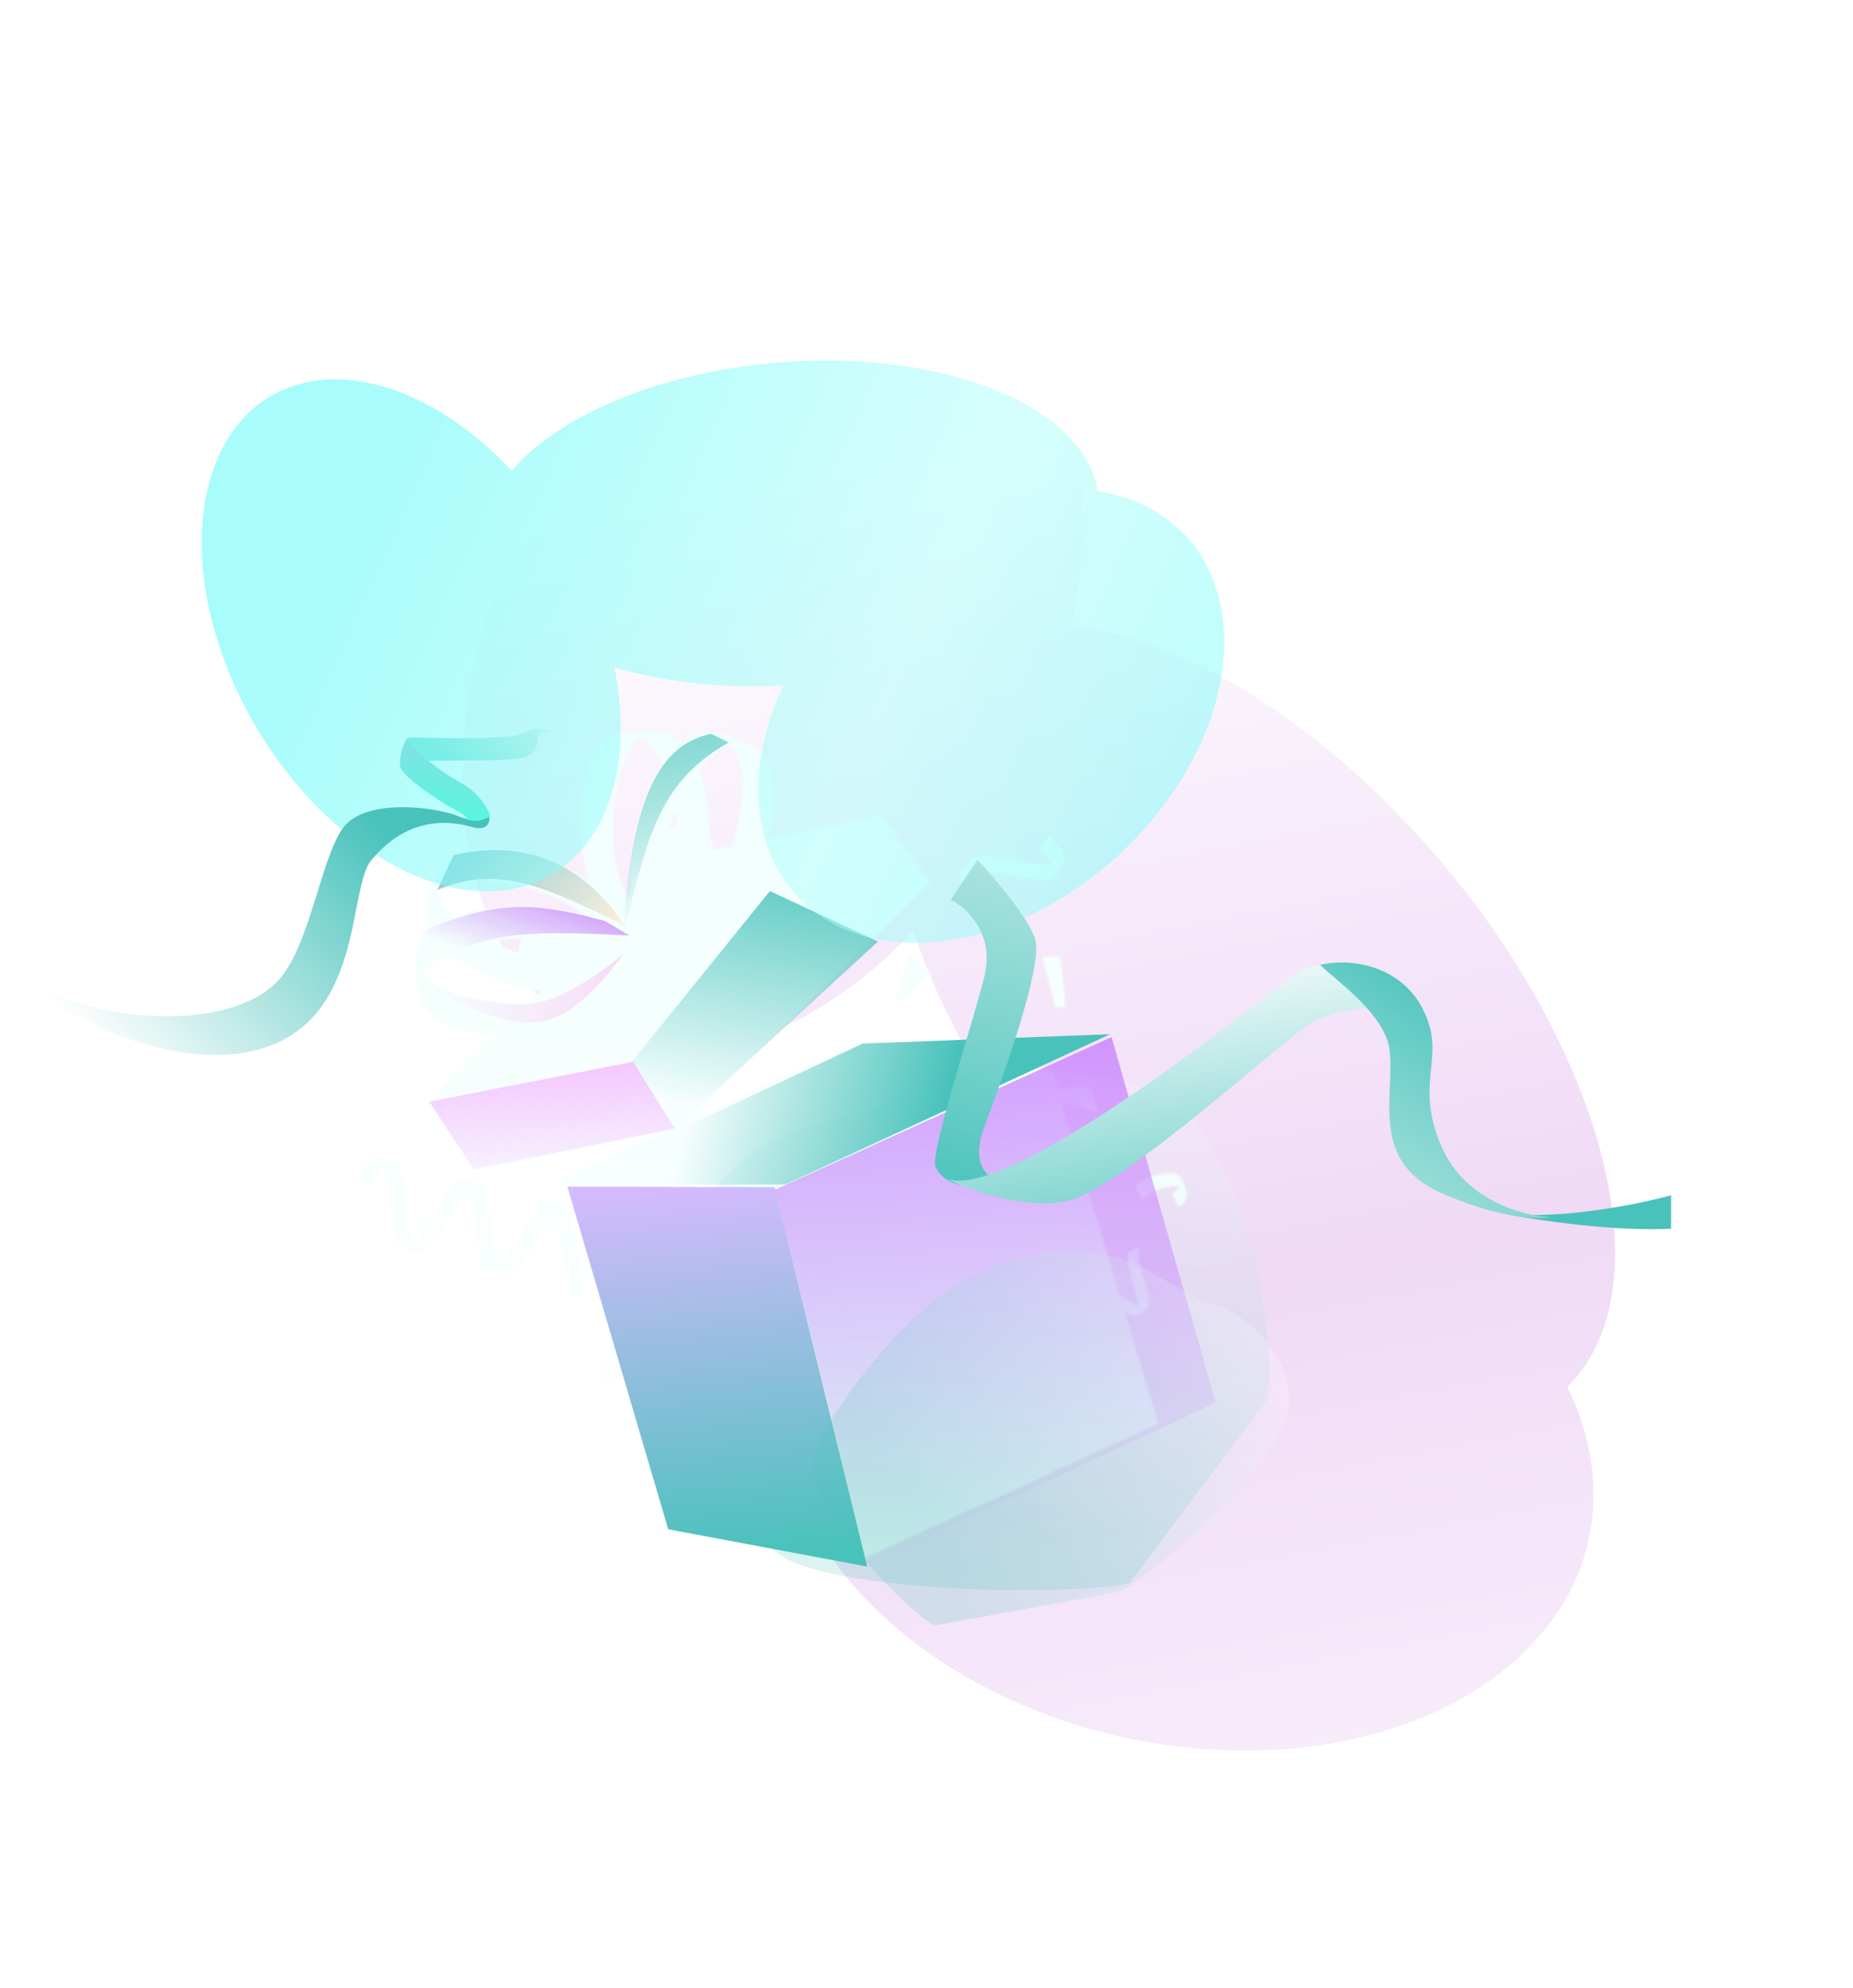<?xml version="1.0" encoding="UTF-8"?> <svg xmlns="http://www.w3.org/2000/svg" width="825" height="885" viewBox="0 0 825 885" fill="none"> <g opacity="0.5" filter="url(#filter0_f_30475_6233)"> <path d="M516.589 514.026C417 508.573 341.702 563.472 348.406 636.646C355.11 709.82 441.277 773.56 540.865 779.013C640.454 784.466 715.752 729.567 709.048 656.393C702.344 583.219 616.177 519.479 516.589 514.026Z" fill="url(#paint0_linear_30475_6233)"></path> <path d="M621.083 361.107C539.084 277.706 444.148 252.828 409.035 305.541C373.923 358.254 411.931 468.596 493.929 551.997C575.927 635.398 670.864 660.276 705.976 607.563C741.089 554.85 703.081 444.508 621.083 361.107Z" fill="url(#paint1_linear_30475_6233)"></path> <path d="M253.582 195.024C196.006 281.46 189.869 392.762 239.875 443.624C289.881 494.485 377.093 465.646 434.67 379.21C492.246 292.773 498.383 181.471 448.377 130.609C398.371 79.748 311.159 108.587 253.582 195.024Z" fill="url(#paint2_linear_30475_6233)"></path> </g> <mask id="mask0_30475_6233" style="mask-type:alpha" maskUnits="userSpaceOnUse" x="158" y="325" width="371" height="370"> <path d="M383.135 464.037L468.501 476.687L336.313 537.27L250.953 524.633L383.135 464.037Z" fill="url(#paint3_linear_30475_6233)"></path> <path d="M468.485 476.688L515.751 633.724L383.563 694.307L336.297 537.271L468.485 476.688Z" fill="url(#paint4_linear_30475_6233)"></path> <path d="M336.307 537.275L383.574 694.311L298.227 681.668L250.947 524.638L336.307 537.275Z" fill="url(#paint5_linear_30475_6233)"></path> <path d="M383.124 464.04C383.124 464.04 388.569 482.859 396.466 509.688L468.504 476.685L383.124 464.04Z" fill="url(#paint6_linear_30475_6233)"></path> <path d="M383.141 464.025L250.953 524.607L336.32 537.258L468.508 476.675L383.141 464.025ZM255.842 523.919L383.354 465.476L463.618 477.364L336.107 535.807L255.842 523.919Z" fill="url(#paint7_linear_30475_6233)"></path> <path style="mix-blend-mode:multiply" d="M417.68 585.922C430.87 629.645 438.424 666.063 434.673 667.179C430.921 668.295 417.091 633.804 403.915 590.074C390.739 546.345 383.171 509.934 386.922 508.818C390.673 507.701 404.484 542.185 417.68 585.922Z" fill="url(#paint8_radial_30475_6233)"></path> <path style="mix-blend-mode:multiply" d="M449.209 574.485C436.18 531.514 422.537 497.613 418.737 498.765C414.937 499.917 422.418 535.686 435.448 578.657C448.477 621.628 462.12 655.529 465.92 654.377C469.72 653.224 462.238 617.456 449.209 574.485Z" fill="url(#paint9_radial_30475_6233)"></path> <path style="mix-blend-mode:multiply" d="M309.531 610.592C322.708 654.321 330.275 690.732 326.524 691.849C322.773 692.965 308.943 658.474 295.767 614.744C282.59 571.015 275.023 534.604 278.774 533.487C282.525 532.371 296.36 566.909 309.531 610.592Z" fill="url(#paint10_radial_30475_6233)"></path> <path style="mix-blend-mode:multiply" d="M333.545 607.097C346.515 650.099 353.94 685.884 350.122 686.998C346.304 688.112 332.731 654.21 319.761 611.209C306.792 568.208 299.367 532.423 303.172 531.282C306.977 530.14 320.575 564.096 333.545 607.097Z" fill="url(#paint11_radial_30475_6233)"></path> <path d="M433.462 671.436L468.525 655.361L421.191 498.357L386.114 514.437L433.462 671.436Z" fill="url(#paint12_linear_30475_6233)"></path> <path d="M320.629 684.959L353.771 689.872L306.411 532.813L273.276 527.914L320.629 684.959Z" fill="url(#paint13_linear_30475_6233)"></path> <mask id="mask1_30475_6233" style="mask-type:luminance" maskUnits="userSpaceOnUse" x="250" y="464" width="219" height="74"> <path d="M383.143 464.017L468.509 476.667L336.321 537.25L250.961 524.613L383.143 464.017Z" fill="white"></path> </mask> <g mask="url(#mask1_30475_6233)"> <path style="mix-blend-mode:multiply" d="M289.108 558.698C371.884 520.245 430.656 471.14 420.38 449.019C410.104 426.899 334.671 440.139 251.895 478.592C169.119 517.045 110.346 566.149 120.622 588.27C130.898 610.391 206.332 597.151 289.108 558.698Z" fill="url(#paint14_radial_30475_6233)"></path> </g> <path d="M301.538 381.721L392.387 363.272L281.017 472.821L190.168 491.27L301.538 381.721Z" fill="url(#paint15_linear_30475_6233)"></path> <path d="M392.381 363.274L414.222 392.725L302.853 502.273L281.011 472.823L392.381 363.274Z" fill="url(#paint16_linear_30475_6233)"></path> <path d="M281.029 472.817L302.87 502.268L212.021 520.716L190.18 491.266L281.029 472.817Z" fill="url(#paint17_linear_30475_6233)"></path> <mask id="mask2_30475_6233" style="mask-type:luminance" maskUnits="userSpaceOnUse" x="190" y="472" width="113" height="49"> <path d="M190.172 491.275L212.013 520.726L302.864 502.278L281.022 472.827L190.172 491.275Z" fill="white"></path> </mask> <g mask="url(#mask2_30475_6233)"> <path style="mix-blend-mode:multiply" d="M242.199 507.556C269.035 543.571 288.22 574.685 285.021 577.061C281.822 579.437 257.497 552.162 230.675 516.14C203.852 480.118 184.668 449.005 187.853 446.635C191.038 444.265 215.404 471.521 242.199 507.556Z" fill="url(#paint18_radial_30475_6233)"></path> <path style="mix-blend-mode:multiply" d="M267.144 492.884C293.967 528.906 313.165 560.013 309.953 562.396C306.741 564.778 282.443 537.491 255.607 501.475C228.771 465.459 209.586 434.346 212.798 431.964C216.01 429.581 240.308 456.869 267.144 492.884Z" fill="url(#paint19_radial_30475_6233)"></path> <path d="M383.506 463.919L251.282 525.473L337.437 536.749L468.542 476.811L383.506 463.919Z" fill="white"></path> <path d="M344.118 535.15L251.306 525.73L383.051 464.471L469.385 477.753L344.118 535.15Z" fill="#D9D9D9"></path> </g> <mask id="mask3_30475_6233" style="mask-type:luminance" maskUnits="userSpaceOnUse" x="281" y="363" width="134" height="140"> <path d="M392.39 363.279L414.231 392.729L302.861 502.277L281.02 472.826L392.39 363.279Z" fill="white"></path> </mask> <g mask="url(#mask3_30475_6233)"> <path style="mix-blend-mode:multiply" d="M384.656 512.931C387.841 510.558 368.672 479.44 341.841 443.426C315.011 407.413 290.678 380.141 287.493 382.514C284.308 384.887 303.477 416.005 330.308 452.019C357.139 488.032 381.471 515.304 384.656 512.931Z" fill="url(#paint20_radial_30475_6233)"></path> <path style="mix-blend-mode:multiply" d="M368.189 422.272C395.019 458.274 414.204 489.387 411.011 491.777C407.819 494.167 383.488 466.878 356.665 430.856C329.843 394.834 310.644 363.727 313.843 361.351C317.042 358.975 341.367 386.25 368.189 422.272Z" fill="url(#paint21_radial_30475_6233)"></path> </g> <path d="M237.857 515.473L270.677 508.799L248.748 479.373L215.922 486.033L237.857 515.473Z" fill="url(#paint22_linear_30475_6233)"></path> <path d="M343.746 462.071L371.239 435.023L349.337 405.618L321.83 432.672L343.746 462.071Z" fill="url(#paint23_linear_30475_6233)"></path> <path d="M263.467 419.171L236.07 446.108L321.826 432.663L349.333 405.609L263.467 419.171Z" fill="url(#paint24_linear_30475_6233)"></path> <path d="M322.24 377.521L215.929 486.038L226.822 483.83L248.756 479.378L355.107 370.842L322.24 377.521Z" fill="url(#paint25_linear_30475_6233)"></path> <path d="M317.999 326.057C288.968 319.844 264.928 408.903 293.798 417.928L307.157 421.844C274.569 393.709 311.831 325.625 331.399 329.954L317.999 326.057Z" fill="url(#paint26_linear_30475_6233)"></path> <path d="M293.776 417.92C311.58 420.76 340.417 359.096 327.139 333.992C326.24 332.11 324.962 330.433 323.386 329.066C321.809 327.7 319.968 326.673 317.977 326.05L331.335 329.966C362.343 341.427 331.311 414.726 311.224 421.519C309.928 421.976 308.529 422.054 307.19 421.744L293.832 417.828" fill="url(#paint27_linear_30475_6233)"></path> <path d="M276.736 326.326C247.415 330.633 256.016 422.497 286.217 420.831L300.173 419.788C259.767 404.88 270.814 328.022 290.705 325.277L276.736 326.326Z" fill="url(#paint28_linear_30475_6233)"></path> <path d="M286.227 420.873C303.853 417.333 309.305 349.438 288.096 330.574C286.595 329.124 284.811 328 282.856 327.272C280.901 326.543 278.816 326.226 276.733 326.341L290.649 325.283C323.701 325.177 320.29 404.703 303.778 418.094C302.74 418.992 301.472 419.581 300.117 419.794L286.214 420.846" fill="url(#paint29_linear_30475_6233)"></path> <path d="M185.621 424.833C187.964 395.242 280.165 397.694 280.58 427.933L280.466 441.883C262.868 402.581 186.939 418.764 185.482 438.728L185.621 424.833Z" fill="url(#paint30_linear_30475_6233)"></path> <path d="M280.55 427.935C278.204 445.773 210.827 455.774 190.577 435.887C189.027 434.49 187.783 432.786 186.925 430.884C186.066 428.981 185.612 426.921 185.591 424.834L185.477 438.784C187.612 471.768 266.698 463.021 279.01 445.663C279.831 444.563 280.325 443.253 280.436 441.885L280.55 427.935Z" fill="url(#paint31_linear_30475_6233)"></path> <path d="M195.225 387.179C207.956 360.362 293.251 395.498 282.861 423.948L277.785 436.939C275.336 393.946 198.631 382.02 190.135 400.176L195.225 387.179Z" fill="url(#paint32_linear_30475_6233)"></path> <path d="M282.841 423.914C274.299 439.735 207.766 425.078 195.921 399.259C194.979 397.396 194.433 395.358 194.315 393.274C194.198 391.19 194.513 389.104 195.239 387.146L190.15 400.143C180.425 431.729 257.405 451.77 275.109 439.952C276.262 439.212 277.186 438.167 277.778 436.932L282.854 423.941" fill="url(#paint33_linear_30475_6233)"></path> <path style="mix-blend-mode:multiply" d="M315.026 458.703C337.803 441.734 348.365 417.371 338.618 404.287C328.87 391.203 302.503 394.353 279.726 411.323C256.949 428.292 246.386 452.655 256.134 465.739C265.882 478.823 292.248 475.673 315.026 458.703Z" fill="url(#paint34_radial_30475_6233)"></path> <path d="M232.892 414.067C235.592 403.696 291.142 414.619 289.368 425.384L286.376 441.478C271.679 430.172 229.654 430.836 230.085 429.102L232.892 414.067Z" fill="url(#paint35_linear_30475_6233)"></path> <path d="M289.363 425.392C283.44 428.753 231.291 422.811 232.887 414.074L230.08 429.11C228.756 440.951 280.133 448.142 285.62 442.742C285.984 442.403 286.245 441.967 286.372 441.486L289.363 425.392Z" fill="url(#paint36_linear_30475_6233)"></path> <path d="M288.623 424.812C278.182 422.458 287.188 366.578 298.01 367.98L314.169 370.365C303.408 385.419 305.484 427.431 303.722 427.046L288.623 424.812Z" fill="url(#paint37_linear_30475_6233)"></path> <path d="M297.999 367.986C301.551 373.787 297.403 426.108 288.611 424.818L303.736 427.106C315.622 428.03 321.02 376.414 315.453 371.137C315.103 370.787 314.663 370.541 314.182 370.425L298.024 368.04" fill="url(#paint38_linear_30475_6233)"></path> <path style="mix-blend-mode:multiply" d="M289.944 458.153C305.868 446.289 311.659 427.117 302.878 415.331C294.097 403.545 274.07 403.608 258.146 415.472C242.222 427.336 236.431 446.508 245.212 458.294C253.992 470.08 274.02 470.016 289.944 458.153Z" fill="url(#paint39_radial_30475_6233)"></path> <path style="mix-blend-mode:multiply" d="M335.392 387.821C344.163 399.605 338.368 418.782 322.448 430.645C306.529 442.507 286.48 442.573 277.709 430.789C268.938 419.005 274.714 399.82 290.647 387.951C306.58 376.082 326.601 376.029 335.392 387.821Z" fill="url(#paint40_radial_30475_6233)"></path> <path d="M265.693 438.274C266.467 435.788 305.808 407.522 307.917 407.449L320.61 411.921C299.719 419.434 266.155 452.22 266.183 450.294L265.693 438.274Z" fill="url(#paint41_linear_30475_6233)"></path> <path d="M307.938 407.449C306.672 411.466 266.009 444.549 265.714 438.273L266.204 450.294C267.806 464.386 324.188 418.973 321.557 412.777C321.469 412.578 321.342 412.4 321.183 412.253C321.024 412.106 320.836 411.993 320.632 411.921L307.938 407.449Z" fill="url(#paint42_linear_30475_6233)"></path> <path d="M524.828 537.509C527.956 535.265 529.287 532.454 528.29 530.164L525.412 524.182C526.55 526.951 524.387 529.818 521.956 531.541L524.828 537.509Z" fill="url(#paint43_linear_30475_6233)"></path> <path d="M528.284 530.171C525.487 525.108 508.525 531.108 508.781 534.533C508.785 534.687 508.822 534.839 508.889 534.978L506.017 529.009C504.597 525.135 521.475 519.949 524.771 523.248C525.039 523.521 525.262 523.834 525.433 524.176L528.311 530.159" fill="url(#paint44_linear_30475_6233)"></path> <path d="M380.805 565.668C383.632 561.321 381.804 554.901 378.799 544.246L373.106 552.182C376.033 562.527 377.97 569.359 375.125 573.598C377.014 570.956 378.975 568.364 380.805 565.668Z" fill="url(#paint45_linear_30475_6233)"></path> <path d="M349.399 573.331C351.792 570.357 356.168 569.84 365.708 569.76C371.93 569.705 377.811 569.661 380.789 565.673L375.109 573.603C371.931 577.585 366.364 577.665 360.437 577.682C351.652 577.757 346.14 578.027 343.719 581.261C345.608 578.62 347.438 575.923 349.399 573.331Z" fill="url(#paint46_linear_30475_6233)"></path> <path d="M348.913 582.541C348.577 579.548 348.314 575.005 349.398 573.331L343.719 581.261C342.032 583.874 341.986 587.325 343.565 593.136C343.565 593.136 348.298 610.422 345.521 614.63C347.43 611.996 349.377 609.41 351.221 606.707C353.503 603.174 350.766 591.142 349.685 586.864C349.33 585.442 349.072 583.998 348.913 582.541Z" fill="url(#paint47_linear_30475_6233)"></path> <path d="M319.703 626.365C318.095 620.42 318.128 616.942 319.815 614.362L314.129 622.279C312.441 624.926 312.407 628.403 314.004 634.288L319.703 626.365Z" fill="url(#paint48_linear_30475_6233)"></path> <path d="M319.823 614.382C322.216 611.408 326.592 610.891 336.133 610.811C342.355 610.756 348.236 610.712 351.227 606.717L345.527 614.64C342.423 618.604 336.782 618.703 330.929 618.702C322.145 618.777 316.632 619.046 314.205 622.267C316.1 619.639 317.93 616.943 319.891 614.351" fill="url(#paint49_linear_30475_6233)"></path> <path d="M206.191 534.089C208.578 531.101 212.223 526.919 213.761 527.177L206.393 525.226C203.994 524.889 201.173 527.651 196.723 534.894C196.723 534.894 183.48 556.492 179.569 555.738C182.032 556.39 184.437 557.169 186.924 557.695C190.181 558.177 199.497 544.057 202.772 538.794C203.83 537.168 204.971 535.598 206.191 534.089Z" fill="url(#paint50_linear_30475_6233)"></path> <path d="M244.525 535.361C242.121 535.011 239.264 537.805 234.773 545.134C234.773 545.134 221.589 566.754 217.684 566.013C220.141 566.652 222.566 567.438 225.046 567.951C228.729 568.498 233.188 561.63 240.357 550.057C242.174 547.08 244.24 544.262 246.532 541.633C248.586 539.277 250.823 537.101 251.948 537.287L244.525 535.361Z" fill="url(#paint51_linear_30475_6233)"></path> <path d="M257.401 558.842C255.73 544.6 254.691 538.423 251.88 537.305C249.455 536.52 246.974 536.007 244.518 535.368C247.534 536.324 248.688 544.344 250.115 557.495C251.105 566.333 252.054 574.728 255.786 576.126L263.155 578.077C259.422 576.926 258.451 568.129 257.401 558.842Z" fill="url(#paint52_linear_30475_6233)"></path> <path d="M219.268 548.699C217.665 534.426 216.558 528.281 213.754 527.176C211.322 526.377 208.848 525.878 206.385 525.225C209.401 526.182 210.561 534.215 211.982 547.352C212.972 556.19 213.921 564.585 217.654 565.984L225.016 567.921C221.303 566.778 220.325 558 219.268 548.699Z" fill="url(#paint53_linear_30475_6233)"></path> <path d="M165.853 526.729C170.426 519.362 173.257 516.514 175.62 516.916L168.272 514.972C165.847 514.615 162.997 517.422 158.499 524.771L165.853 526.729Z" fill="url(#paint54_linear_30475_6233)"></path> <path d="M181.177 538.454C179.507 524.212 178.453 518.041 175.643 516.924C173.231 516.132 170.737 515.625 168.294 514.98C171.304 515.923 172.464 523.956 173.878 537.113C174.868 545.951 175.83 554.34 179.563 555.738L186.918 557.696C183.199 556.538 182.214 547.748 181.177 538.454Z" fill="url(#paint55_linear_30475_6233)"></path> <path d="M444.644 414.804C446.849 417.918 449.899 422.567 449.162 423.997L453.108 417.482C454.108 415.27 452.128 411.822 446.544 405.481C446.544 405.481 429.567 386.678 431.361 383.158C430.079 385.402 428.616 387.434 427.414 389.673C426.044 392.65 436.977 405.574 441.024 410.205C442.318 411.667 443.527 413.202 444.644 414.804Z" fill="url(#paint56_linear_30475_6233)"></path> <path d="M463.054 378.173C468.842 384.634 470.767 388.141 469.729 390.305L473.662 383.796C474.669 381.564 472.743 378.057 466.987 371.664L463.054 378.173Z" fill="url(#paint57_linear_30475_6233)"></path> <path d="M447.504 389.534C461.64 392.001 467.862 392.655 469.723 390.274C471.155 388.175 472.337 385.928 473.656 383.765C471.889 386.383 463.85 385.189 450.794 382.847C442.035 381.31 433.749 379.868 431.323 383.055L427.377 389.57C429.594 386.43 438.299 387.958 447.504 389.534Z" fill="url(#paint58_linear_30475_6233)"></path> <path d="M506.235 578.388C506.715 580.983 507.241 584.811 506.418 585.49L510.778 582.525C512.047 581.424 511.877 578.717 510.127 573.068C510.127 573.068 504.87 556.322 507.046 554.619C505.586 555.593 504.068 556.513 502.68 557.57C500.945 559.052 504.085 570.353 505.31 574.481C505.681 575.776 505.991 577.083 506.235 578.388Z" fill="url(#paint59_linear_30475_6233)"></path> <path d="M488.112 597.841C489.395 596.734 489.225 594.027 487.438 588.263C487.438 588.263 482.134 571.522 484.296 569.826C482.843 570.814 481.339 571.727 479.937 572.79C477.976 574.46 479.511 579.928 482.343 588.899C483.079 591.203 483.624 593.563 483.973 595.956C484.259 598.098 484.33 600.274 483.767 600.766L488.112 597.841Z" fill="url(#paint60_linear_30475_6233)"></path> <path d="M470.045 593.863C478.25 599.53 481.952 601.751 483.826 600.781C485.35 599.875 486.732 598.805 488.185 597.816C486.326 598.96 481.631 595.915 474.064 590.661C468.988 587.15 464.2 583.835 461.741 585.143L457.368 588.114C459.59 586.686 464.652 590.203 470.045 593.863Z" fill="url(#paint61_linear_30475_6233)"></path> <path d="M492.616 578.58C500.807 584.254 504.522 586.467 506.396 585.498C507.907 584.598 509.302 583.521 510.756 582.533C508.883 583.683 504.188 580.639 496.621 575.384C491.558 571.867 486.757 568.559 484.298 569.866L479.939 572.831C482.26 571.406 487.291 574.888 492.616 578.58Z" fill="url(#paint62_linear_30475_6233)"></path> <path d="M460.062 486.486L489.478 495.834L484.756 483.291L460.062 486.486Z" fill="url(#paint63_linear_30475_6233)"></path> <path d="M398.504 447.015L414.824 433.813L404.501 424.794L398.504 447.015Z" fill="url(#paint64_linear_30475_6233)"></path> <path d="M282.468 591.791L277.718 609.493L265.936 619.334L274.517 590.324L282.468 591.791Z" fill="url(#paint65_linear_30475_6233)"></path> <path d="M336.761 490.736L359.046 493.572L358.467 498.144L335.168 498.664L336.761 490.736Z" fill="url(#paint66_linear_30475_6233)"></path> <path d="M472.144 425.697L474.456 448.065L469.875 448.528L464.069 425.953L472.144 425.697Z" fill="url(#paint67_linear_30475_6233)"></path> </mask> <g mask="url(#mask0_30475_6233)"> <rect x="102.602" y="404.449" width="372.364" height="399.818" transform="rotate(-24.917 102.602 404.449)" fill="url(#paint68_linear_30475_6233)"></rect> </g> <g filter="url(#filter1_bf_30475_6233)"> <path d="M502.763 704.953C471.24 711.078 373.74 708.272 348.654 693.163C323.569 678.054 292.701 600.268 299.887 572.165C314.089 490.876 390.426 498.807 421.442 485.657C452.459 472.507 504.394 474.486 528.731 496.464C553.069 518.443 569.895 595.309 563.964 623.567" fill="url(#paint69_linear_30475_6233)" fill-opacity="0.2"></path> </g> <path d="M201.887 380.778C239.229 371.759 263.635 390.081 278.124 412.13C241.081 393.724 220.903 385.154 194.713 396.219L201.887 380.778Z" fill="url(#paint70_linear_30475_6233)"></path> <path d="M300.395 502.381L281.247 472.773L342.791 396.693L390.909 419.166L300.395 502.381Z" fill="url(#paint71_linear_30475_6233)"></path> <path d="M349.77 527.295L250.804 527.295L384.07 464.597L494.251 460.439L349.77 527.295Z" fill="url(#paint72_linear_30475_6233)"></path> <path d="M494.903 461.714L344.963 529.726L386.605 696.818L541.277 624.4L494.903 461.714Z" fill="url(#paint73_linear_30475_6233)"></path> <path d="M297.505 680.842L252.602 528.273L344.863 528.596L386.091 697.433L297.505 680.842Z" fill="url(#paint74_linear_30475_6233)"></path> <path d="M300.395 502.381L210.923 520.598L191.16 490.476L281.811 472.722L300.395 502.381Z" fill="url(#paint75_linear_30475_6233)"></path> <path d="M185.768 436.302C208.736 413.873 233.827 414.197 280.222 416.502L269.401 410.064C239.258 402.063 221.958 399.787 187.295 415.1L185.768 436.302Z" fill="url(#paint76_linear_30475_6233)"></path> <path d="M245.388 453.761C261.445 448.425 277.53 424.709 277.53 424.709C277.53 424.709 256.627 442.688 240.165 446.256C219.265 450.786 186.325 436.249 186.325 436.249C186.325 436.249 222.558 461.348 245.388 453.761Z" fill="url(#paint77_linear_30475_6233)"></path> <path d="M316.633 326.719C291.751 331.7 280.839 359.512 277.347 416.188C288.327 374.765 291.842 348.99 324.379 330.583L316.633 326.719Z" fill="url(#paint78_linear_30475_6233)"></path> <g opacity="0.5" filter="url(#filter2_f_30475_6233)"> <path d="M366.888 275.968C327.059 326.538 328.114 386.671 369.245 410.279C410.375 433.888 476.005 412.032 515.834 361.462C555.663 310.893 554.607 250.759 513.477 227.151C472.347 203.542 406.716 225.398 366.888 275.968Z" fill="url(#paint79_linear_30475_6233)"></path> <path d="M324.9 164.05C250.433 176.41 202.072 217.316 216.883 255.416C231.693 293.516 304.066 314.382 378.533 302.023C452.999 289.663 501.361 248.757 486.55 210.656C471.74 172.556 399.367 151.69 324.9 164.05Z" fill="url(#paint80_linear_30475_6233)"></path> <path d="M100.843 296.507C125.128 358.982 181.63 403.518 227.043 395.98C272.456 388.443 289.583 331.686 265.298 269.21C241.012 206.735 184.511 162.199 139.098 169.737C93.685 177.274 76.558 234.031 100.843 296.507Z" fill="url(#paint81_linear_30475_6233)"></path> </g> <path d="M111.926 468.008C71.397 476.883 22.083 448.314 2.492 432.921C48.53 459.368 105.294 457.521 124.251 436.088C137.928 420.623 142.522 383.805 152.286 369.191C162.05 354.576 195.281 359.544 204.292 363.452C211.5 366.578 216.347 364.596 217.87 363.214C218.48 369.477 212.928 369.116 210.075 368.152C191.118 362.826 176.082 369.814 165.251 383.077C154.421 396.34 162.587 456.915 111.926 468.008Z" fill="url(#paint82_linear_30475_6233)"></path> <path d="M183.55 328.349C179.791 328.369 180.521 330.069 181.355 330.917L189.99 339.021C190.345 338.173 221.357 339.111 230.908 337.732C240.459 336.353 238.896 329.619 240.013 327.197C240.907 325.259 244.221 325.672 245.767 326.12C244.083 325.514 239.597 322.837 233.145 326.312C226.693 329.786 188.249 328.326 183.55 328.349Z" fill="url(#paint83_linear_30475_6233)"></path> <path d="M205.09 348.438C196.717 343.893 183.855 334.158 180.99 329.07C179.649 331.299 177.248 337.647 178.287 341.591C179.586 346.52 199.395 359.107 203.002 360.718C205.888 362.007 207.628 363.953 208.138 364.764C212.399 366.47 216.641 364.507 218.229 363.312C217.338 360.248 213.462 352.984 205.09 348.438Z" fill="url(#paint84_linear_30475_6233)"></path> <path d="M438.116 435.392C443.196 415.698 430.36 403.983 423.306 400.588L435.146 382.762C442.621 390.684 458.246 408.907 460.954 418.414C464.338 430.298 446.146 480.806 438.116 502.028C431.692 519.005 440.793 525.513 446.146 526.645C426.685 530.889 419.074 525.372 416.535 519.43C413.997 513.488 431.766 460.009 438.116 435.392Z" fill="url(#paint85_linear_30475_6233)"></path> <path d="M744.005 547.003C719.259 548.363 684.816 543.318 670.688 540.626C697.807 542.666 730.865 535.808 744.005 532.123V547.003Z" fill="#49C2BB"></path> <path d="M419.906 524.099C420.154 524.225 420.411 524.353 420.676 524.484C449.57 537.464 571.95 435.973 578.658 432.188C584.073 429.132 598.439 427.752 602.247 429.026L612.824 448.55C607.465 448.408 594.208 449.568 584.055 455.34C571.362 462.556 499.017 529.617 474.901 534.71C456.072 538.686 431.419 529.781 420.676 524.484C420.411 524.365 420.155 524.237 419.906 524.099Z" fill="url(#paint86_linear_30475_6233)"></path> <path d="M618.753 468.072C617.066 451.434 594.235 436.187 587.742 429.537C604.417 425.894 624.755 431.741 633.555 449.397C644.555 471.468 628.901 481.23 642.016 510.94C652.508 534.709 678.823 541.5 690.67 541.924C685.17 543.056 667.739 542.518 642.016 531.313C609.863 517.307 620.862 488.87 618.753 468.072Z" fill="url(#paint87_linear_30475_6233)"></path> <g filter="url(#filter3_bf_30475_6233)"> <path d="M415.978 723.73C398.914 713.494 361.425 670.924 361.893 652.754C362.362 634.585 404.551 582.536 427.216 571.474C490.108 536.696 515.43 572.902 537.227 579.401C559.024 585.899 578.653 608.818 573.053 630.117C567.452 651.416 520.227 697.075 497.961 708.746" fill="url(#paint88_linear_30475_6233)" fill-opacity="0.2"></path> </g> <defs> <filter id="filter0_f_30475_6233" x="100.991" y="0.448" width="723.113" height="883.988" filterUnits="userSpaceOnUse" color-interpolation-filters="sRGB"> <feFlood flood-opacity="0" result="BackgroundImageFix"></feFlood> <feBlend mode="normal" in="SourceGraphic" in2="BackgroundImageFix" result="shape"></feBlend> <feGaussianBlur stdDeviation="52.524" result="effect1_foregroundBlur_30475_6233"></feGaussianBlur> </filter> <filter id="filter1_bf_30475_6233" x="286.4" y="465.019" width="291.184" height="255.387" filterUnits="userSpaceOnUse" color-interpolation-filters="sRGB"> <feFlood flood-opacity="0" result="BackgroundImageFix"></feFlood> <feGaussianBlur in="BackgroundImageFix" stdDeviation="6.214"></feGaussianBlur> <feComposite in2="SourceAlpha" operator="in" result="effect1_backgroundBlur_30475_6233"></feComposite> <feBlend mode="normal" in="SourceGraphic" in2="effect1_backgroundBlur_30475_6233" result="shape"></feBlend> <feGaussianBlur stdDeviation="2.486" result="effect2_foregroundBlur_30475_6233"></feGaussianBlur> </filter> <filter id="filter2_f_30475_6233" x="24.239" y="94.925" width="586.357" height="390.432" filterUnits="userSpaceOnUse" color-interpolation-filters="sRGB"> <feFlood flood-opacity="0" result="BackgroundImageFix"></feFlood> <feBlend mode="normal" in="SourceGraphic" in2="BackgroundImageFix" result="shape"></feBlend> <feGaussianBlur stdDeviation="32.783" result="effect1_foregroundBlur_30475_6233"></feGaussianBlur> </filter> <filter id="filter3_bf_30475_6233" x="322.392" y="517.093" width="291.122" height="246.135" filterUnits="userSpaceOnUse" color-interpolation-filters="sRGB"> <feFlood flood-opacity="0" result="BackgroundImageFix"></feFlood> <feGaussianBlur in="BackgroundImageFix" stdDeviation="5.447"></feGaussianBlur> <feComposite in2="SourceAlpha" operator="in" result="effect1_backgroundBlur_30475_6233"></feComposite> <feBlend mode="normal" in="SourceGraphic" in2="effect1_backgroundBlur_30475_6233" result="shape"></feBlend> <feGaussianBlur stdDeviation="19.749" result="effect2_foregroundBlur_30475_6233"></feGaussianBlur> </filter> <linearGradient id="paint0_linear_30475_6233" x1="688.062" y1="1043.46" x2="509.044" y2="110.166" gradientUnits="userSpaceOnUse"> <stop offset="0.063" stop-color="white"></stop> <stop offset="0.517" stop-color="#E1B5EE"></stop> <stop offset="0.932" stop-color="white"></stop> </linearGradient> <linearGradient id="paint1_linear_30475_6233" x1="688.062" y1="1043.46" x2="509.044" y2="110.166" gradientUnits="userSpaceOnUse"> <stop offset="0.063" stop-color="white"></stop> <stop offset="0.517" stop-color="#E1B5EE"></stop> <stop offset="0.932" stop-color="white"></stop> </linearGradient> <linearGradient id="paint2_linear_30475_6233" x1="688.062" y1="1043.46" x2="509.044" y2="110.166" gradientUnits="userSpaceOnUse"> <stop offset="0.063" stop-color="white"></stop> <stop offset="0.517" stop-color="#E1B5EE"></stop> <stop offset="0.932" stop-color="white"></stop> </linearGradient> <linearGradient id="paint3_linear_30475_6233" x1="242.423" y1="719.282" x2="434.291" y2="361.671" gradientUnits="userSpaceOnUse"> <stop stop-color="#C460AC"></stop> <stop offset="0.17" stop-color="#BF5EAC"></stop> <stop offset="0.37" stop-color="#B05AAC"></stop> <stop offset="0.6" stop-color="#9752AC"></stop> <stop offset="0.84" stop-color="#7447AD"></stop> <stop offset="1" stop-color="#583EAD"></stop> </linearGradient> <linearGradient id="paint4_linear_30475_6233" x1="283.805" y1="509.174" x2="450.998" y2="598.859" gradientUnits="userSpaceOnUse"> <stop offset="0.02" stop-color="#A6CAFF"></stop> <stop offset="0.59" stop-color="#A59DE2"></stop> <stop offset="1" stop-color="#A581D0"></stop> </linearGradient> <linearGradient id="paint5_linear_30475_6233" x1="199.547" y1="828.914" x2="353.619" y2="541.733" gradientUnits="userSpaceOnUse"> <stop stop-color="#9381D0"></stop> <stop offset="0.41" stop-color="#9A9DE2"></stop> <stop offset="0.98" stop-color="#A6CAFF"></stop> </linearGradient> <linearGradient id="paint6_linear_30475_6233" x1="574.065" y1="569.126" x2="352.851" y2="450.436" gradientUnits="userSpaceOnUse"> <stop stop-color="#C460AC"></stop> <stop offset="0.17" stop-color="#BF5EAC"></stop> <stop offset="0.37" stop-color="#B05AAC"></stop> <stop offset="0.6" stop-color="#9752AC"></stop> <stop offset="0.84" stop-color="#7447AD"></stop> <stop offset="1" stop-color="#583EAD"></stop> </linearGradient> <linearGradient id="paint7_linear_30475_6233" x1="242.429" y1="719.27" x2="434.298" y2="361.659" gradientUnits="userSpaceOnUse"> <stop stop-color="#9381D0"></stop> <stop offset="0.41" stop-color="#9A9DE2"></stop> <stop offset="0.98" stop-color="#A6CAFF"></stop> </linearGradient> <radialGradient id="paint8_radial_30475_6233" cx="0" cy="0" r="1" gradientUnits="userSpaceOnUse" gradientTransform="translate(412.512 596.585) rotate(-16.171) scale(7.179 82.667)"> <stop stop-color="#502585"></stop> <stop offset="0.11" stop-color="#714E9C"></stop> <stop offset="0.28" stop-color="#9C83BA"></stop> <stop offset="0.44" stop-color="#BFB0D3"></stop> <stop offset="0.59" stop-color="#DBD2E6"></stop> <stop offset="0.74" stop-color="#EFEBF4"></stop> <stop offset="0.87" stop-color="#FBFAFC"></stop> <stop offset="0.98" stop-color="white"></stop> </radialGradient> <radialGradient id="paint9_radial_30475_6233" cx="0" cy="0" r="1" gradientUnits="userSpaceOnUse" gradientTransform="translate(431.968 580.026) rotate(-16.868) scale(7.095 81.319)"> <stop stop-color="#502585"></stop> <stop offset="0.11" stop-color="#714E9C"></stop> <stop offset="0.28" stop-color="#9C83BA"></stop> <stop offset="0.44" stop-color="#BFB0D3"></stop> <stop offset="0.59" stop-color="#DBD2E6"></stop> <stop offset="0.74" stop-color="#EFEBF4"></stop> <stop offset="0.87" stop-color="#FBFAFC"></stop> <stop offset="0.98" stop-color="white"></stop> </radialGradient> <radialGradient id="paint10_radial_30475_6233" cx="0" cy="0" r="1" gradientUnits="userSpaceOnUse" gradientTransform="translate(304.151 620.075) rotate(-16.171) scale(7.179 82.667)"> <stop stop-color="#502585"></stop> <stop offset="0.11" stop-color="#714E9C"></stop> <stop offset="0.28" stop-color="#9C83BA"></stop> <stop offset="0.44" stop-color="#BFB0D3"></stop> <stop offset="0.59" stop-color="#DBD2E6"></stop> <stop offset="0.74" stop-color="#EFEBF4"></stop> <stop offset="0.87" stop-color="#FBFAFC"></stop> <stop offset="0.98" stop-color="white"></stop> </radialGradient> <radialGradient id="paint11_radial_30475_6233" cx="0" cy="0" r="1" gradientUnits="userSpaceOnUse" gradientTransform="translate(327.788 616.578) rotate(-16.171) scale(7.179 81.049)"> <stop stop-color="#502585"></stop> <stop offset="0.11" stop-color="#714E9C"></stop> <stop offset="0.28" stop-color="#9C83BA"></stop> <stop offset="0.44" stop-color="#BFB0D3"></stop> <stop offset="0.59" stop-color="#DBD2E6"></stop> <stop offset="0.74" stop-color="#EFEBF4"></stop> <stop offset="0.87" stop-color="#FBFAFC"></stop> <stop offset="0.98" stop-color="white"></stop> </radialGradient> <linearGradient id="paint12_linear_30475_6233" x1="357.935" y1="714.251" x2="438.039" y2="564.941" gradientUnits="userSpaceOnUse"> <stop offset="0.02" stop-color="#A6CAFF"></stop> <stop offset="0.43" stop-color="#E63FEE"></stop> <stop offset="0.82" stop-color="#ED1E79"></stop> <stop offset="1" stop-color="#A906A9"></stop> </linearGradient> <linearGradient id="paint13_linear_30475_6233" x1="246.295" y1="734.214" x2="323.931" y2="589.505" gradientUnits="userSpaceOnUse"> <stop offset="0.02" stop-color="#A6CAFF"></stop> <stop offset="0.43" stop-color="#7B79EA"></stop> <stop offset="0.82" stop-color="#DF1983"></stop> <stop offset="1" stop-color="#A906A9"></stop> </linearGradient> <radialGradient id="paint14_radial_30475_6233" cx="0" cy="0" r="1" gradientUnits="userSpaceOnUse" gradientTransform="translate(272.22 520.902) rotate(-24.917) scale(165.045 44.536)"> <stop stop-color="#502585"></stop> <stop offset="0.62" stop-color="#C2B3D4"></stop> <stop offset="0.98" stop-color="white"></stop> </radialGradient> <linearGradient id="paint15_linear_30475_6233" x1="252.733" y1="691.025" x2="315.775" y2="259.592" gradientUnits="userSpaceOnUse"> <stop offset="0.02" stop-color="#A6CAFF"></stop> <stop offset="0.59" stop-color="#9A9DE2"></stop> <stop offset="1" stop-color="#9381D0"></stop> </linearGradient> <linearGradient id="paint16_linear_30475_6233" x1="253.377" y1="418.961" x2="364.141" y2="435.156" gradientUnits="userSpaceOnUse"> <stop offset="0.02" stop-color="#A6CAFF"></stop> <stop offset="0.59" stop-color="#9A9DE2"></stop> <stop offset="1" stop-color="#9381D0"></stop> </linearGradient> <linearGradient id="paint17_linear_30475_6233" x1="232.312" y1="594.102" x2="250.917" y2="466.702" gradientUnits="userSpaceOnUse"> <stop stop-color="#9381D0"></stop> <stop offset="0.41" stop-color="#9A9DE2"></stop> <stop offset="0.98" stop-color="#A6CAFF"></stop> </linearGradient> <radialGradient id="paint18_radial_30475_6233" cx="0" cy="0" r="1" gradientUnits="userSpaceOnUse" gradientTransform="translate(234.738 499.292) rotate(-37.912) scale(7.282 81.335)"> <stop stop-color="#502585"></stop> <stop offset="0.11" stop-color="#714E9C"></stop> <stop offset="0.28" stop-color="#9C83BA"></stop> <stop offset="0.44" stop-color="#BFB0D3"></stop> <stop offset="0.59" stop-color="#DBD2E6"></stop> <stop offset="0.74" stop-color="#EFEBF4"></stop> <stop offset="0.87" stop-color="#FBFAFC"></stop> <stop offset="0.98" stop-color="white"></stop> </radialGradient> <radialGradient id="paint19_radial_30475_6233" cx="0" cy="0" r="1" gradientUnits="userSpaceOnUse" gradientTransform="translate(259.602 483.906) rotate(-37.912) scale(7.282 81.335)"> <stop stop-color="#502585"></stop> <stop offset="0.11" stop-color="#714E9C"></stop> <stop offset="0.28" stop-color="#9C83BA"></stop> <stop offset="0.44" stop-color="#BFB0D3"></stop> <stop offset="0.59" stop-color="#DBD2E6"></stop> <stop offset="0.74" stop-color="#EFEBF4"></stop> <stop offset="0.87" stop-color="#FBFAFC"></stop> <stop offset="0.98" stop-color="white"></stop> </radialGradient> <radialGradient id="paint20_radial_30475_6233" cx="0" cy="0" r="1" gradientUnits="userSpaceOnUse" gradientTransform="translate(329.656 452.806) rotate(-36.687) scale(7.096 81.331)"> <stop stop-color="#502585"></stop> <stop offset="0.11" stop-color="#714E9C"></stop> <stop offset="0.28" stop-color="#9C83BA"></stop> <stop offset="0.44" stop-color="#BFB0D3"></stop> <stop offset="0.59" stop-color="#DBD2E6"></stop> <stop offset="0.74" stop-color="#EFEBF4"></stop> <stop offset="0.87" stop-color="#FBFAFC"></stop> <stop offset="0.98" stop-color="white"></stop> </radialGradient> <radialGradient id="paint21_radial_30475_6233" cx="0" cy="0" r="1" gradientUnits="userSpaceOnUse" gradientTransform="translate(360.352 410.225) rotate(-37.912) scale(7.282 81.334)"> <stop stop-color="#502585"></stop> <stop offset="0.11" stop-color="#714E9C"></stop> <stop offset="0.28" stop-color="#9C83BA"></stop> <stop offset="0.44" stop-color="#BFB0D3"></stop> <stop offset="0.59" stop-color="#DBD2E6"></stop> <stop offset="0.74" stop-color="#EFEBF4"></stop> <stop offset="0.87" stop-color="#FBFAFC"></stop> <stop offset="0.98" stop-color="white"></stop> </radialGradient> <linearGradient id="paint22_linear_30475_6233" x1="225.114" y1="621.927" x2="248.858" y2="459.433" gradientUnits="userSpaceOnUse"> <stop offset="0.02" stop-color="#A6CAFF"></stop> <stop offset="0.43" stop-color="#7B79EA"></stop> <stop offset="0.82" stop-color="#E31B80"></stop> <stop offset="1" stop-color="#A906A9"></stop> </linearGradient> <linearGradient id="paint23_linear_30475_6233" x1="324.973" y1="581.415" x2="349.469" y2="413.774" gradientUnits="userSpaceOnUse"> <stop offset="0.02" stop-color="#A6CAFF"></stop> <stop offset="0.43" stop-color="#7B79EA"></stop> <stop offset="0.82" stop-color="#E61C7E"></stop> <stop offset="1" stop-color="#A906A9"></stop> </linearGradient> <linearGradient id="paint24_linear_30475_6233" x1="187.405" y1="410.448" x2="296.048" y2="426.323" gradientUnits="userSpaceOnUse"> <stop offset="0.02" stop-color="#A6CAFF"></stop> <stop offset="0.43" stop-color="#7B79EA"></stop> <stop offset="0.82" stop-color="#5631D7"></stop> <stop offset="1" stop-color="#E81C7D"></stop> </linearGradient> <linearGradient id="paint25_linear_30475_6233" x1="383.123" y1="320.615" x2="234.268" y2="485.04" gradientUnits="userSpaceOnUse"> <stop offset="0.02" stop-color="#A6CAFF"></stop> <stop offset="0.43" stop-color="#7B79EA"></stop> <stop offset="0.82" stop-color="#EC2287"></stop> <stop offset="1" stop-color="#A906A9"></stop> </linearGradient> <linearGradient id="paint26_linear_30475_6233" x1="292.953" y1="408.332" x2="313.457" y2="325.045" gradientUnits="userSpaceOnUse"> <stop stop-color="#3A11AB"></stop> <stop offset="0.19" stop-color="#4822C7"></stop> <stop offset="0.53" stop-color="#6445FF"></stop> <stop offset="1" stop-color="#3A11AB"></stop> </linearGradient> <linearGradient id="paint27_linear_30475_6233" x1="328.965" y1="320.887" x2="313.818" y2="424.55" gradientUnits="userSpaceOnUse"> <stop offset="0.06" stop-color="#614FFF"></stop> <stop offset="0.17" stop-color="#5331E6"></stop> <stop offset="0.29" stop-color="#4715D0"></stop> <stop offset="0.35" stop-color="#491AD4"></stop> <stop offset="0.42" stop-color="#5029E0"></stop> <stop offset="0.5" stop-color="#5B42F5"></stop> <stop offset="0.53" stop-color="#614FFF"></stop> <stop offset="0.67" stop-color="#5331E6"></stop> <stop offset="0.8" stop-color="#4715D0"></stop> <stop offset="0.85" stop-color="#491AD4"></stop> <stop offset="0.91" stop-color="#5029E0"></stop> <stop offset="0.97" stop-color="#5B42F5"></stop> <stop offset="1" stop-color="#614FFF"></stop> </linearGradient> <linearGradient id="paint28_linear_30475_6233" x1="280.635" y1="414.437" x2="271.14" y2="329.044" gradientUnits="userSpaceOnUse"> <stop stop-color="#280C75"></stop> <stop offset="0.12" stop-color="#341891"></stop> <stop offset="0.39" stop-color="#5335D8"></stop> <stop offset="0.53" stop-color="#6445FF"></stop> <stop offset="1" stop-color="#2D0E85"></stop> </linearGradient> <linearGradient id="paint29_linear_30475_6233" x1="284.306" y1="319.79" x2="305.876" y2="422.492" gradientUnits="userSpaceOnUse"> <stop offset="0.06" stop-color="#614FFF"></stop> <stop offset="0.17" stop-color="#5331E6"></stop> <stop offset="0.29" stop-color="#4715D0"></stop> <stop offset="0.35" stop-color="#491AD4"></stop> <stop offset="0.42" stop-color="#5029E0"></stop> <stop offset="0.5" stop-color="#5B42F5"></stop> <stop offset="0.53" stop-color="#614FFF"></stop> <stop offset="0.67" stop-color="#5331E6"></stop> <stop offset="0.8" stop-color="#4715D0"></stop> <stop offset="0.85" stop-color="#491AD4"></stop> <stop offset="0.91" stop-color="#5029E0"></stop> <stop offset="0.97" stop-color="#5B42F5"></stop> <stop offset="1" stop-color="#614FFF"></stop> </linearGradient> <linearGradient id="paint30_linear_30475_6233" x1="274.228" y1="429.223" x2="188.558" y2="424.686" gradientUnits="userSpaceOnUse"> <stop stop-color="#280C75"></stop> <stop offset="0.12" stop-color="#341891"></stop> <stop offset="0.39" stop-color="#5335D8"></stop> <stop offset="0.53" stop-color="#6445FF"></stop> <stop offset="1" stop-color="#2D0E85"></stop> </linearGradient> <linearGradient id="paint31_linear_30475_6233" x1="180.039" y1="438.338" x2="283.669" y2="453.926" gradientUnits="userSpaceOnUse"> <stop offset="0.06" stop-color="#614FFF"></stop> <stop offset="0.17" stop-color="#5331E6"></stop> <stop offset="0.29" stop-color="#4715D0"></stop> <stop offset="0.35" stop-color="#491AD4"></stop> <stop offset="0.42" stop-color="#5029E0"></stop> <stop offset="0.5" stop-color="#5B42F5"></stop> <stop offset="0.53" stop-color="#614FFF"></stop> <stop offset="0.67" stop-color="#5331E6"></stop> <stop offset="0.8" stop-color="#4715D0"></stop> <stop offset="0.85" stop-color="#491AD4"></stop> <stop offset="0.91" stop-color="#5029E0"></stop> <stop offset="0.97" stop-color="#5B42F5"></stop> <stop offset="1" stop-color="#614FFF"></stop> </linearGradient> <linearGradient id="paint32_linear_30475_6233" x1="280.544" y1="418.106" x2="201.81" y2="383.467" gradientUnits="userSpaceOnUse"> <stop stop-color="#3A11AB"></stop> <stop offset="0.19" stop-color="#4822C7"></stop> <stop offset="0.53" stop-color="#6445FF"></stop> <stop offset="1" stop-color="#3A11AB"></stop> </linearGradient> <linearGradient id="paint33_linear_30475_6233" x1="189.007" y1="393.265" x2="280.666" y2="444.637" gradientUnits="userSpaceOnUse"> <stop offset="0.06" stop-color="#614FFF"></stop> <stop offset="0.17" stop-color="#5331E6"></stop> <stop offset="0.29" stop-color="#4715D0"></stop> <stop offset="0.35" stop-color="#491AD4"></stop> <stop offset="0.42" stop-color="#5029E0"></stop> <stop offset="0.5" stop-color="#5B42F5"></stop> <stop offset="0.53" stop-color="#614FFF"></stop> <stop offset="0.67" stop-color="#5331E6"></stop> <stop offset="0.8" stop-color="#4715D0"></stop> <stop offset="0.85" stop-color="#491AD4"></stop> <stop offset="0.91" stop-color="#5029E0"></stop> <stop offset="0.97" stop-color="#5B42F5"></stop> <stop offset="1" stop-color="#614FFF"></stop> </linearGradient> <radialGradient id="paint34_radial_30475_6233" cx="0" cy="0" r="1" gradientUnits="userSpaceOnUse" gradientTransform="translate(296.092 429.06) rotate(-36.687) scale(51.61 29.246)"> <stop stop-color="#502585"></stop> <stop offset="0.11" stop-color="#714E9C"></stop> <stop offset="0.28" stop-color="#9C83BA"></stop> <stop offset="0.44" stop-color="#BFB0D3"></stop> <stop offset="0.59" stop-color="#DBD2E6"></stop> <stop offset="0.74" stop-color="#EFEBF4"></stop> <stop offset="0.87" stop-color="#FBFAFC"></stop> <stop offset="0.98" stop-color="white"></stop> </radialGradient> <linearGradient id="paint35_linear_30475_6233" x1="283.457" y1="427.906" x2="232.458" y2="416.269" gradientUnits="userSpaceOnUse"> <stop stop-color="#240A6B"></stop> <stop offset="0.12" stop-color="#301587"></stop> <stop offset="0.36" stop-color="#4F31CE"></stop> <stop offset="0.53" stop-color="#6445FF"></stop> <stop offset="1" stop-color="#2A0C7A"></stop> </linearGradient> <linearGradient id="paint36_linear_30475_6233" x1="230.068" y1="425.572" x2="299.472" y2="438.658" gradientUnits="userSpaceOnUse"> <stop offset="0.06" stop-color="#614FFF"></stop> <stop offset="0.17" stop-color="#5331E6"></stop> <stop offset="0.29" stop-color="#4715D0"></stop> <stop offset="0.35" stop-color="#491AD4"></stop> <stop offset="0.42" stop-color="#5029E0"></stop> <stop offset="0.5" stop-color="#5B42F5"></stop> <stop offset="0.53" stop-color="#614FFF"></stop> <stop offset="0.67" stop-color="#5331E6"></stop> <stop offset="0.8" stop-color="#4715D0"></stop> <stop offset="0.85" stop-color="#491AD4"></stop> <stop offset="0.91" stop-color="#5029E0"></stop> <stop offset="0.97" stop-color="#5B42F5"></stop> <stop offset="1" stop-color="#614FFF"></stop> </linearGradient> <linearGradient id="paint37_linear_30475_6233" x1="304.102" y1="374.018" x2="293.983" y2="425.411" gradientUnits="userSpaceOnUse"> <stop stop-color="#3A11AB"></stop> <stop offset="0.19" stop-color="#4822C7"></stop> <stop offset="0.53" stop-color="#6445FF"></stop> <stop offset="1" stop-color="#160640"></stop> </linearGradient> <linearGradient id="paint38_linear_30475_6233" x1="300.253" y1="427.217" x2="310.958" y2="357.407" gradientUnits="userSpaceOnUse"> <stop offset="0.06" stop-color="#614FFF"></stop> <stop offset="0.17" stop-color="#5331E6"></stop> <stop offset="0.29" stop-color="#4715D0"></stop> <stop offset="0.35" stop-color="#491AD4"></stop> <stop offset="0.42" stop-color="#5029E0"></stop> <stop offset="0.5" stop-color="#5B42F5"></stop> <stop offset="0.53" stop-color="#614FFF"></stop> <stop offset="0.67" stop-color="#5331E6"></stop> <stop offset="0.8" stop-color="#4715D0"></stop> <stop offset="0.85" stop-color="#491AD4"></stop> <stop offset="0.91" stop-color="#5029E0"></stop> <stop offset="0.97" stop-color="#5B42F5"></stop> <stop offset="1" stop-color="#614FFF"></stop> </linearGradient> <radialGradient id="paint39_radial_30475_6233" cx="0" cy="0" r="1" gradientUnits="userSpaceOnUse" gradientTransform="translate(265.676 436.104) rotate(-36.687) scale(35.648 26.349)"> <stop stop-color="#502585"></stop> <stop offset="0.11" stop-color="#714E9C"></stop> <stop offset="0.28" stop-color="#9C83BA"></stop> <stop offset="0.44" stop-color="#BFB0D3"></stop> <stop offset="0.59" stop-color="#DBD2E6"></stop> <stop offset="0.74" stop-color="#EFEBF4"></stop> <stop offset="0.87" stop-color="#FBFAFC"></stop> <stop offset="0.98" stop-color="white"></stop> </radialGradient> <radialGradient id="paint40_radial_30475_6233" cx="0" cy="0" r="1" gradientUnits="userSpaceOnUse" gradientTransform="translate(328.135 396.28) rotate(-37.182) scale(36.48 27.064)"> <stop stop-color="#502585"></stop> <stop offset="0.11" stop-color="#714E9C"></stop> <stop offset="0.28" stop-color="#9C83BA"></stop> <stop offset="0.44" stop-color="#BFB0D3"></stop> <stop offset="0.59" stop-color="#DBD2E6"></stop> <stop offset="0.74" stop-color="#EFEBF4"></stop> <stop offset="0.87" stop-color="#FBFAFC"></stop> <stop offset="0.98" stop-color="white"></stop> </radialGradient> <linearGradient id="paint41_linear_30475_6233" x1="312.716" y1="413.497" x2="263.243" y2="446.978" gradientUnits="userSpaceOnUse"> <stop stop-color="#3A11AB"></stop> <stop offset="0.19" stop-color="#4822C7"></stop> <stop offset="0.53" stop-color="#6445FF"></stop> <stop offset="1" stop-color="#3A11AB"></stop> </linearGradient> <linearGradient id="paint42_linear_30475_6233" x1="264.325" y1="450.843" x2="330.941" y2="402.102" gradientUnits="userSpaceOnUse"> <stop offset="0.06" stop-color="#614FFF"></stop> <stop offset="0.17" stop-color="#5331E6"></stop> <stop offset="0.29" stop-color="#4715D0"></stop> <stop offset="0.35" stop-color="#491AD4"></stop> <stop offset="0.42" stop-color="#5029E0"></stop> <stop offset="0.5" stop-color="#5B42F5"></stop> <stop offset="0.53" stop-color="#614FFF"></stop> <stop offset="0.67" stop-color="#5331E6"></stop> <stop offset="0.8" stop-color="#4715D0"></stop> <stop offset="0.85" stop-color="#491AD4"></stop> <stop offset="0.91" stop-color="#5029E0"></stop> <stop offset="0.97" stop-color="#5B42F5"></stop> <stop offset="1" stop-color="#614FFF"></stop> </linearGradient> <linearGradient id="paint43_linear_30475_6233" x1="530.009" y1="518.852" x2="483.033" y2="541.248" gradientUnits="userSpaceOnUse"> <stop offset="0.06" stop-color="#614FFF"></stop> <stop offset="0.17" stop-color="#5331E6"></stop> <stop offset="0.29" stop-color="#4715D0"></stop> <stop offset="0.35" stop-color="#491AD4"></stop> <stop offset="0.42" stop-color="#5029E0"></stop> <stop offset="0.5" stop-color="#5B42F5"></stop> <stop offset="0.53" stop-color="#614FFF"></stop> <stop offset="0.67" stop-color="#5331E6"></stop> <stop offset="0.8" stop-color="#4715D0"></stop> <stop offset="0.85" stop-color="#491AD4"></stop> <stop offset="0.91" stop-color="#5029E0"></stop> <stop offset="0.97" stop-color="#5B42F5"></stop> <stop offset="1" stop-color="#614FFF"></stop> </linearGradient> <linearGradient id="paint44_linear_30475_6233" x1="505.538" y1="524.536" x2="487.998" y2="532.898" gradientUnits="userSpaceOnUse"> <stop offset="0.06" stop-color="#614FFF"></stop> <stop offset="0.17" stop-color="#5331E6"></stop> <stop offset="0.29" stop-color="#4715D0"></stop> <stop offset="0.35" stop-color="#491AD4"></stop> <stop offset="0.42" stop-color="#5029E0"></stop> <stop offset="0.5" stop-color="#5B42F5"></stop> <stop offset="0.53" stop-color="#614FFF"></stop> <stop offset="0.67" stop-color="#5331E6"></stop> <stop offset="0.8" stop-color="#4715D0"></stop> <stop offset="0.85" stop-color="#491AD4"></stop> <stop offset="0.91" stop-color="#5029E0"></stop> <stop offset="0.97" stop-color="#5B42F5"></stop> <stop offset="1" stop-color="#614FFF"></stop> </linearGradient> <linearGradient id="paint45_linear_30475_6233" x1="379.515" y1="575.56" x2="375.113" y2="528.522" gradientUnits="userSpaceOnUse"> <stop offset="0.06" stop-color="#614FFF"></stop> <stop offset="0.17" stop-color="#5331E6"></stop> <stop offset="0.29" stop-color="#4715D0"></stop> <stop offset="0.35" stop-color="#491AD4"></stop> <stop offset="0.42" stop-color="#5029E0"></stop> <stop offset="0.5" stop-color="#5B42F5"></stop> <stop offset="0.53" stop-color="#614FFF"></stop> <stop offset="0.67" stop-color="#5331E6"></stop> <stop offset="0.8" stop-color="#4715D0"></stop> <stop offset="0.85" stop-color="#491AD4"></stop> <stop offset="0.91" stop-color="#5029E0"></stop> <stop offset="0.97" stop-color="#5B42F5"></stop> <stop offset="1" stop-color="#614FFF"></stop> </linearGradient> <linearGradient id="paint46_linear_30475_6233" x1="394.594" y1="570.473" x2="351.903" y2="574.469" gradientUnits="userSpaceOnUse"> <stop offset="0.06" stop-color="#614FFF"></stop> <stop offset="0.17" stop-color="#5331E6"></stop> <stop offset="0.29" stop-color="#4715D0"></stop> <stop offset="0.35" stop-color="#491AD4"></stop> <stop offset="0.42" stop-color="#5029E0"></stop> <stop offset="0.5" stop-color="#5B42F5"></stop> <stop offset="0.53" stop-color="#614FFF"></stop> <stop offset="0.67" stop-color="#5331E6"></stop> <stop offset="0.8" stop-color="#4715D0"></stop> <stop offset="0.85" stop-color="#491AD4"></stop> <stop offset="0.91" stop-color="#5029E0"></stop> <stop offset="0.97" stop-color="#5B42F5"></stop> <stop offset="1" stop-color="#614FFF"></stop> </linearGradient> <linearGradient id="paint47_linear_30475_6233" x1="348.47" y1="606.623" x2="342.543" y2="543.286" gradientUnits="userSpaceOnUse"> <stop offset="0.06" stop-color="#614FFF"></stop> <stop offset="0.17" stop-color="#5331E6"></stop> <stop offset="0.29" stop-color="#4715D0"></stop> <stop offset="0.35" stop-color="#491AD4"></stop> <stop offset="0.42" stop-color="#5029E0"></stop> <stop offset="0.5" stop-color="#5B42F5"></stop> <stop offset="0.53" stop-color="#614FFF"></stop> <stop offset="0.67" stop-color="#5331E6"></stop> <stop offset="0.8" stop-color="#4715D0"></stop> <stop offset="0.85" stop-color="#491AD4"></stop> <stop offset="0.91" stop-color="#5029E0"></stop> <stop offset="0.97" stop-color="#5B42F5"></stop> <stop offset="1" stop-color="#614FFF"></stop> </linearGradient> <linearGradient id="paint48_linear_30475_6233" x1="314.548" y1="601.965" x2="316.459" y2="622.388" gradientUnits="userSpaceOnUse"> <stop offset="0.06" stop-color="#614FFF"></stop> <stop offset="0.17" stop-color="#5331E6"></stop> <stop offset="0.29" stop-color="#4715D0"></stop> <stop offset="0.35" stop-color="#491AD4"></stop> <stop offset="0.42" stop-color="#5029E0"></stop> <stop offset="0.5" stop-color="#5B42F5"></stop> <stop offset="0.53" stop-color="#614FFF"></stop> <stop offset="0.67" stop-color="#5331E6"></stop> <stop offset="0.8" stop-color="#4715D0"></stop> <stop offset="0.85" stop-color="#491AD4"></stop> <stop offset="0.91" stop-color="#5029E0"></stop> <stop offset="0.97" stop-color="#5B42F5"></stop> <stop offset="1" stop-color="#614FFF"></stop> </linearGradient> <linearGradient id="paint49_linear_30475_6233" x1="313.586" y1="616.326" x2="351.797" y2="612.75" gradientUnits="userSpaceOnUse"> <stop offset="0.06" stop-color="#614FFF"></stop> <stop offset="0.17" stop-color="#5331E6"></stop> <stop offset="0.29" stop-color="#4715D0"></stop> <stop offset="0.35" stop-color="#491AD4"></stop> <stop offset="0.42" stop-color="#5029E0"></stop> <stop offset="0.5" stop-color="#5B42F5"></stop> <stop offset="0.53" stop-color="#614FFF"></stop> <stop offset="0.67" stop-color="#5331E6"></stop> <stop offset="0.8" stop-color="#4715D0"></stop> <stop offset="0.85" stop-color="#491AD4"></stop> <stop offset="0.91" stop-color="#5029E0"></stop> <stop offset="0.97" stop-color="#5B42F5"></stop> <stop offset="1" stop-color="#614FFF"></stop> </linearGradient> <linearGradient id="paint50_linear_30475_6233" x1="189.977" y1="554.353" x2="249.443" y2="544.359" gradientUnits="userSpaceOnUse"> <stop offset="0.06" stop-color="#614FFF"></stop> <stop offset="0.17" stop-color="#5331E6"></stop> <stop offset="0.29" stop-color="#4715D0"></stop> <stop offset="0.35" stop-color="#491AD4"></stop> <stop offset="0.42" stop-color="#5029E0"></stop> <stop offset="0.5" stop-color="#5B42F5"></stop> <stop offset="0.53" stop-color="#614FFF"></stop> <stop offset="0.67" stop-color="#5331E6"></stop> <stop offset="0.8" stop-color="#4715D0"></stop> <stop offset="0.85" stop-color="#491AD4"></stop> <stop offset="0.91" stop-color="#5029E0"></stop> <stop offset="0.97" stop-color="#5B42F5"></stop> <stop offset="1" stop-color="#614FFF"></stop> </linearGradient> <linearGradient id="paint51_linear_30475_6233" x1="221.723" y1="572.21" x2="248.17" y2="530.418" gradientUnits="userSpaceOnUse"> <stop offset="0.06" stop-color="#614FFF"></stop> <stop offset="0.17" stop-color="#5331E6"></stop> <stop offset="0.29" stop-color="#4715D0"></stop> <stop offset="0.35" stop-color="#491AD4"></stop> <stop offset="0.42" stop-color="#5029E0"></stop> <stop offset="0.5" stop-color="#5B42F5"></stop> <stop offset="0.53" stop-color="#614FFF"></stop> <stop offset="0.67" stop-color="#5331E6"></stop> <stop offset="0.8" stop-color="#4715D0"></stop> <stop offset="0.85" stop-color="#491AD4"></stop> <stop offset="0.91" stop-color="#5029E0"></stop> <stop offset="0.97" stop-color="#5B42F5"></stop> <stop offset="1" stop-color="#614FFF"></stop> </linearGradient> <linearGradient id="paint52_linear_30475_6233" x1="252.696" y1="534.71" x2="255.205" y2="586.159" gradientUnits="userSpaceOnUse"> <stop offset="0.06" stop-color="#614FFF"></stop> <stop offset="0.17" stop-color="#5331E6"></stop> <stop offset="0.29" stop-color="#4715D0"></stop> <stop offset="0.35" stop-color="#491AD4"></stop> <stop offset="0.42" stop-color="#5029E0"></stop> <stop offset="0.5" stop-color="#5B42F5"></stop> <stop offset="0.53" stop-color="#614FFF"></stop> <stop offset="0.67" stop-color="#5331E6"></stop> <stop offset="0.8" stop-color="#4715D0"></stop> <stop offset="0.85" stop-color="#491AD4"></stop> <stop offset="0.91" stop-color="#5029E0"></stop> <stop offset="0.97" stop-color="#5B42F5"></stop> <stop offset="1" stop-color="#614FFF"></stop> </linearGradient> <linearGradient id="paint53_linear_30475_6233" x1="216.545" y1="517.282" x2="214.736" y2="576.012" gradientUnits="userSpaceOnUse"> <stop offset="0.06" stop-color="#614FFF"></stop> <stop offset="0.17" stop-color="#5331E6"></stop> <stop offset="0.29" stop-color="#4715D0"></stop> <stop offset="0.35" stop-color="#491AD4"></stop> <stop offset="0.42" stop-color="#5029E0"></stop> <stop offset="0.5" stop-color="#5B42F5"></stop> <stop offset="0.53" stop-color="#614FFF"></stop> <stop offset="0.67" stop-color="#5331E6"></stop> <stop offset="0.8" stop-color="#4715D0"></stop> <stop offset="0.85" stop-color="#491AD4"></stop> <stop offset="0.91" stop-color="#5029E0"></stop> <stop offset="0.97" stop-color="#5B42F5"></stop> <stop offset="1" stop-color="#614FFF"></stop> </linearGradient> <linearGradient id="paint54_linear_30475_6233" x1="188.196" y1="499.346" x2="169.024" y2="502.569" gradientUnits="userSpaceOnUse"> <stop offset="0.06" stop-color="#614FFF"></stop> <stop offset="0.17" stop-color="#5331E6"></stop> <stop offset="0.29" stop-color="#4715D0"></stop> <stop offset="0.35" stop-color="#491AD4"></stop> <stop offset="0.42" stop-color="#5029E0"></stop> <stop offset="0.5" stop-color="#5B42F5"></stop> <stop offset="0.53" stop-color="#614FFF"></stop> <stop offset="0.67" stop-color="#5331E6"></stop> <stop offset="0.8" stop-color="#4715D0"></stop> <stop offset="0.85" stop-color="#491AD4"></stop> <stop offset="0.91" stop-color="#5029E0"></stop> <stop offset="0.97" stop-color="#5B42F5"></stop> <stop offset="1" stop-color="#614FFF"></stop> </linearGradient> <linearGradient id="paint55_linear_30475_6233" x1="176.611" y1="511.557" x2="178.571" y2="563.61" gradientUnits="userSpaceOnUse"> <stop offset="0.06" stop-color="#614FFF"></stop> <stop offset="0.17" stop-color="#5331E6"></stop> <stop offset="0.29" stop-color="#4715D0"></stop> <stop offset="0.35" stop-color="#491AD4"></stop> <stop offset="0.42" stop-color="#5029E0"></stop> <stop offset="0.5" stop-color="#5B42F5"></stop> <stop offset="0.53" stop-color="#614FFF"></stop> <stop offset="0.67" stop-color="#5331E6"></stop> <stop offset="0.8" stop-color="#4715D0"></stop> <stop offset="0.85" stop-color="#491AD4"></stop> <stop offset="0.91" stop-color="#5029E0"></stop> <stop offset="0.97" stop-color="#5B42F5"></stop> <stop offset="1" stop-color="#614FFF"></stop> </linearGradient> <linearGradient id="paint56_linear_30475_6233" x1="421.706" y1="380.779" x2="414.758" y2="440.414" gradientUnits="userSpaceOnUse"> <stop offset="0.06" stop-color="#614FFF"></stop> <stop offset="0.17" stop-color="#5331E6"></stop> <stop offset="0.29" stop-color="#4715D0"></stop> <stop offset="0.35" stop-color="#491AD4"></stop> <stop offset="0.42" stop-color="#5029E0"></stop> <stop offset="0.5" stop-color="#5B42F5"></stop> <stop offset="0.53" stop-color="#614FFF"></stop> <stop offset="0.67" stop-color="#5331E6"></stop> <stop offset="0.8" stop-color="#4715D0"></stop> <stop offset="0.85" stop-color="#491AD4"></stop> <stop offset="0.91" stop-color="#5029E0"></stop> <stop offset="0.97" stop-color="#5B42F5"></stop> <stop offset="1" stop-color="#614FFF"></stop> </linearGradient> <linearGradient id="paint57_linear_30475_6233" x1="474.596" y1="394.338" x2="476.836" y2="375.112" gradientUnits="userSpaceOnUse"> <stop offset="0.06" stop-color="#614FFF"></stop> <stop offset="0.17" stop-color="#5331E6"></stop> <stop offset="0.29" stop-color="#4715D0"></stop> <stop offset="0.35" stop-color="#491AD4"></stop> <stop offset="0.42" stop-color="#5029E0"></stop> <stop offset="0.5" stop-color="#5B42F5"></stop> <stop offset="0.53" stop-color="#614FFF"></stop> <stop offset="0.67" stop-color="#5331E6"></stop> <stop offset="0.8" stop-color="#4715D0"></stop> <stop offset="0.85" stop-color="#491AD4"></stop> <stop offset="0.91" stop-color="#5029E0"></stop> <stop offset="0.97" stop-color="#5B42F5"></stop> <stop offset="1" stop-color="#614FFF"></stop> </linearGradient> <linearGradient id="paint58_linear_30475_6233" x1="471.541" y1="388.258" x2="421.08" y2="375.632" gradientUnits="userSpaceOnUse"> <stop offset="0.06" stop-color="#614FFF"></stop> <stop offset="0.17" stop-color="#5331E6"></stop> <stop offset="0.29" stop-color="#4715D0"></stop> <stop offset="0.35" stop-color="#491AD4"></stop> <stop offset="0.42" stop-color="#5029E0"></stop> <stop offset="0.5" stop-color="#5B42F5"></stop> <stop offset="0.53" stop-color="#614FFF"></stop> <stop offset="0.67" stop-color="#5331E6"></stop> <stop offset="0.8" stop-color="#4715D0"></stop> <stop offset="0.85" stop-color="#491AD4"></stop> <stop offset="0.91" stop-color="#5029E0"></stop> <stop offset="0.97" stop-color="#5B42F5"></stop> <stop offset="1" stop-color="#614FFF"></stop> </linearGradient> <linearGradient id="paint59_linear_30475_6233" x1="517.038" y1="558.543" x2="495.414" y2="593.978" gradientUnits="userSpaceOnUse"> <stop offset="0.06" stop-color="#614FFF"></stop> <stop offset="0.17" stop-color="#5331E6"></stop> <stop offset="0.29" stop-color="#4715D0"></stop> <stop offset="0.35" stop-color="#491AD4"></stop> <stop offset="0.42" stop-color="#5029E0"></stop> <stop offset="0.5" stop-color="#5B42F5"></stop> <stop offset="0.53" stop-color="#614FFF"></stop> <stop offset="0.67" stop-color="#5331E6"></stop> <stop offset="0.8" stop-color="#4715D0"></stop> <stop offset="0.85" stop-color="#491AD4"></stop> <stop offset="0.91" stop-color="#5029E0"></stop> <stop offset="0.97" stop-color="#5B42F5"></stop> <stop offset="1" stop-color="#614FFF"></stop> </linearGradient> <linearGradient id="paint60_linear_30475_6233" x1="479.15" y1="569.001" x2="488.957" y2="601.847" gradientUnits="userSpaceOnUse"> <stop offset="0.06" stop-color="#614FFF"></stop> <stop offset="0.17" stop-color="#5331E6"></stop> <stop offset="0.29" stop-color="#4715D0"></stop> <stop offset="0.35" stop-color="#491AD4"></stop> <stop offset="0.42" stop-color="#5029E0"></stop> <stop offset="0.5" stop-color="#5B42F5"></stop> <stop offset="0.53" stop-color="#614FFF"></stop> <stop offset="0.67" stop-color="#5331E6"></stop> <stop offset="0.8" stop-color="#4715D0"></stop> <stop offset="0.85" stop-color="#491AD4"></stop> <stop offset="0.91" stop-color="#5029E0"></stop> <stop offset="0.97" stop-color="#5B42F5"></stop> <stop offset="1" stop-color="#614FFF"></stop> </linearGradient> <linearGradient id="paint61_linear_30475_6233" x1="484.651" y1="602.285" x2="456.606" y2="580.164" gradientUnits="userSpaceOnUse"> <stop offset="0.06" stop-color="#614FFF"></stop> <stop offset="0.17" stop-color="#5331E6"></stop> <stop offset="0.29" stop-color="#4715D0"></stop> <stop offset="0.35" stop-color="#491AD4"></stop> <stop offset="0.42" stop-color="#5029E0"></stop> <stop offset="0.5" stop-color="#5B42F5"></stop> <stop offset="0.53" stop-color="#614FFF"></stop> <stop offset="0.67" stop-color="#5331E6"></stop> <stop offset="0.8" stop-color="#4715D0"></stop> <stop offset="0.85" stop-color="#491AD4"></stop> <stop offset="0.91" stop-color="#5029E0"></stop> <stop offset="0.97" stop-color="#5B42F5"></stop> <stop offset="1" stop-color="#614FFF"></stop> </linearGradient> <linearGradient id="paint62_linear_30475_6233" x1="510.205" y1="591.324" x2="480.334" y2="563.639" gradientUnits="userSpaceOnUse"> <stop offset="0.06" stop-color="#614FFF"></stop> <stop offset="0.17" stop-color="#5331E6"></stop> <stop offset="0.29" stop-color="#4715D0"></stop> <stop offset="0.35" stop-color="#491AD4"></stop> <stop offset="0.42" stop-color="#5029E0"></stop> <stop offset="0.5" stop-color="#5B42F5"></stop> <stop offset="0.53" stop-color="#614FFF"></stop> <stop offset="0.67" stop-color="#5331E6"></stop> <stop offset="0.8" stop-color="#4715D0"></stop> <stop offset="0.85" stop-color="#491AD4"></stop> <stop offset="0.91" stop-color="#5029E0"></stop> <stop offset="0.97" stop-color="#5B42F5"></stop> <stop offset="1" stop-color="#614FFF"></stop> </linearGradient> <linearGradient id="paint63_linear_30475_6233" x1="482.082" y1="476.22" x2="474.672" y2="491.404" gradientUnits="userSpaceOnUse"> <stop offset="0.06" stop-color="#614FFF"></stop> <stop offset="0.17" stop-color="#5331E6"></stop> <stop offset="0.29" stop-color="#4715D0"></stop> <stop offset="0.35" stop-color="#491AD4"></stop> <stop offset="0.42" stop-color="#5029E0"></stop> <stop offset="0.5" stop-color="#5B42F5"></stop> <stop offset="0.53" stop-color="#614FFF"></stop> <stop offset="0.67" stop-color="#5331E6"></stop> <stop offset="0.8" stop-color="#4715D0"></stop> <stop offset="0.85" stop-color="#491AD4"></stop> <stop offset="0.91" stop-color="#5029E0"></stop> <stop offset="0.97" stop-color="#5B42F5"></stop> <stop offset="1" stop-color="#614FFF"></stop> </linearGradient> <linearGradient id="paint64_linear_30475_6233" x1="398.682" y1="418.842" x2="407.298" y2="439.629" gradientUnits="userSpaceOnUse"> <stop offset="0.06" stop-color="#614FFF"></stop> <stop offset="0.17" stop-color="#5331E6"></stop> <stop offset="0.29" stop-color="#4715D0"></stop> <stop offset="0.35" stop-color="#491AD4"></stop> <stop offset="0.42" stop-color="#5029E0"></stop> <stop offset="0.5" stop-color="#5B42F5"></stop> <stop offset="0.53" stop-color="#614FFF"></stop> <stop offset="0.67" stop-color="#5331E6"></stop> <stop offset="0.8" stop-color="#4715D0"></stop> <stop offset="0.85" stop-color="#491AD4"></stop> <stop offset="0.91" stop-color="#5029E0"></stop> <stop offset="0.97" stop-color="#5B42F5"></stop> <stop offset="1" stop-color="#614FFF"></stop> </linearGradient> <linearGradient id="paint65_linear_30475_6233" x1="276.768" y1="579.292" x2="273.204" y2="615.766" gradientUnits="userSpaceOnUse"> <stop offset="0.06" stop-color="#614FFF"></stop> <stop offset="0.17" stop-color="#5331E6"></stop> <stop offset="0.29" stop-color="#4715D0"></stop> <stop offset="0.35" stop-color="#491AD4"></stop> <stop offset="0.42" stop-color="#5029E0"></stop> <stop offset="0.5" stop-color="#5B42F5"></stop> <stop offset="0.53" stop-color="#614FFF"></stop> <stop offset="0.67" stop-color="#5331E6"></stop> <stop offset="0.8" stop-color="#4715D0"></stop> <stop offset="0.85" stop-color="#491AD4"></stop> <stop offset="0.91" stop-color="#5029E0"></stop> <stop offset="0.97" stop-color="#5B42F5"></stop> <stop offset="1" stop-color="#614FFF"></stop> </linearGradient> <linearGradient id="paint66_linear_30475_6233" x1="326.983" y1="493.82" x2="355.392" y2="497.019" gradientUnits="userSpaceOnUse"> <stop offset="0.06" stop-color="#614FFF"></stop> <stop offset="0.17" stop-color="#5331E6"></stop> <stop offset="0.29" stop-color="#4715D0"></stop> <stop offset="0.35" stop-color="#491AD4"></stop> <stop offset="0.42" stop-color="#5029E0"></stop> <stop offset="0.5" stop-color="#5B42F5"></stop> <stop offset="0.53" stop-color="#614FFF"></stop> <stop offset="0.67" stop-color="#5331E6"></stop> <stop offset="0.8" stop-color="#4715D0"></stop> <stop offset="0.85" stop-color="#491AD4"></stop> <stop offset="0.91" stop-color="#5029E0"></stop> <stop offset="0.97" stop-color="#5B42F5"></stop> <stop offset="1" stop-color="#614FFF"></stop> </linearGradient> <linearGradient id="paint67_linear_30475_6233" x1="467.037" y1="416.788" x2="470.39" y2="445.179" gradientUnits="userSpaceOnUse"> <stop offset="0.06" stop-color="#614FFF"></stop> <stop offset="0.17" stop-color="#5331E6"></stop> <stop offset="0.29" stop-color="#4715D0"></stop> <stop offset="0.35" stop-color="#491AD4"></stop> <stop offset="0.42" stop-color="#5029E0"></stop> <stop offset="0.5" stop-color="#5B42F5"></stop> <stop offset="0.53" stop-color="#614FFF"></stop> <stop offset="0.67" stop-color="#5331E6"></stop> <stop offset="0.8" stop-color="#4715D0"></stop> <stop offset="0.85" stop-color="#491AD4"></stop> <stop offset="0.91" stop-color="#5029E0"></stop> <stop offset="0.97" stop-color="#5B42F5"></stop> <stop offset="1" stop-color="#614FFF"></stop> </linearGradient> <linearGradient id="paint68_linear_30475_6233" x1="218.009" y1="800.114" x2="393.537" y2="446.848" gradientUnits="userSpaceOnUse"> <stop stop-color="white"></stop> <stop offset="1" stop-color="#F0FFFE"></stop> </linearGradient> <linearGradient id="paint69_linear_30475_6233" x1="474.284" y1="478.727" x2="439.905" y2="675.507" gradientUnits="userSpaceOnUse"> <stop stop-color="white"></stop> <stop offset="1" stop-color="#49C2BB"></stop> </linearGradient> <linearGradient id="paint70_linear_30475_6233" x1="201.58" y1="351.769" x2="266.603" y2="423.407" gradientUnits="userSpaceOnUse"> <stop stop-color="#71C0CE"></stop> <stop offset="1" stop-color="#FFF0DF"></stop> </linearGradient> <linearGradient id="paint71_linear_30475_6233" x1="364.289" y1="375.99" x2="340.782" y2="498.783" gradientUnits="userSpaceOnUse"> <stop stop-color="#49C2BB"></stop> <stop offset="1" stop-color="#49C2BB" stop-opacity="0"></stop> </linearGradient> <linearGradient id="paint72_linear_30475_6233" x1="417.085" y1="508.499" x2="308.388" y2="483.451" gradientUnits="userSpaceOnUse"> <stop stop-color="#49C2BB"></stop> <stop offset="1" stop-color="#49C2BB" stop-opacity="0"></stop> </linearGradient> <linearGradient id="paint73_linear_30475_6233" x1="446.71" y1="368.081" x2="453.258" y2="690.882" gradientUnits="userSpaceOnUse"> <stop stop-color="#C173FF"></stop> <stop offset="1" stop-color="#C276FF" stop-opacity="0"></stop> </linearGradient> <linearGradient id="paint74_linear_30475_6233" x1="311.629" y1="523.016" x2="326.823" y2="693.602" gradientUnits="userSpaceOnUse"> <stop stop-color="#D8BAFF"></stop> <stop offset="1" stop-color="#49C2BB"></stop> </linearGradient> <linearGradient id="paint75_linear_30475_6233" x1="241.4" y1="447.286" x2="244.629" y2="534.676" gradientUnits="userSpaceOnUse"> <stop stop-color="#F4AEFF"></stop> <stop offset="1" stop-color="#F4AEFF" stop-opacity="0"></stop> </linearGradient> <linearGradient id="paint76_linear_30475_6233" x1="257.479" y1="359.315" x2="233.498" y2="432.05" gradientUnits="userSpaceOnUse"> <stop stop-color="#AA32F4"></stop> <stop offset="1" stop-color="#AA32F4" stop-opacity="0"></stop> </linearGradient> <linearGradient id="paint77_linear_30475_6233" x1="312.54" y1="427.853" x2="191.347" y2="441.495" gradientUnits="userSpaceOnUse"> <stop stop-color="#F9CCF5"></stop> <stop offset="1" stop-color="#F8C9F5" stop-opacity="0"></stop> </linearGradient> <linearGradient id="paint78_linear_30475_6233" x1="285.495" y1="283.945" x2="305.025" y2="413.723" gradientUnits="userSpaceOnUse"> <stop stop-color="#49C2BB"></stop> <stop offset="1" stop-color="#49C2BB" stop-opacity="0"></stop> </linearGradient> <linearGradient id="paint79_linear_30475_6233" x1="710.099" y1="381.84" x2="150.81" y2="130.114" gradientUnits="userSpaceOnUse"> <stop offset="0.063" stop-color="#51FAFA"></stop> <stop offset="0.517" stop-color="#AEFFFA"></stop> <stop offset="0.932" stop-color="#51FAFA"></stop> </linearGradient> <linearGradient id="paint80_linear_30475_6233" x1="710.099" y1="381.84" x2="150.81" y2="130.114" gradientUnits="userSpaceOnUse"> <stop offset="0.063" stop-color="#51FAFA"></stop> <stop offset="0.517" stop-color="#AEFFFA"></stop> <stop offset="0.932" stop-color="#51FAFA"></stop> </linearGradient> <linearGradient id="paint81_linear_30475_6233" x1="710.099" y1="381.84" x2="150.81" y2="130.114" gradientUnits="userSpaceOnUse"> <stop offset="0.063" stop-color="#51FAFA"></stop> <stop offset="0.517" stop-color="#AEFFFA"></stop> <stop offset="0.932" stop-color="#51FAFA"></stop> </linearGradient> <linearGradient id="paint82_linear_30475_6233" x1="150.83" y1="348.331" x2="35.606" y2="459.971" gradientUnits="userSpaceOnUse"> <stop stop-color="#49C2BB"></stop> <stop offset="1" stop-color="white"></stop> </linearGradient> <linearGradient id="paint83_linear_30475_6233" x1="200.309" y1="343.345" x2="284.702" y2="275.865" gradientUnits="userSpaceOnUse"> <stop stop-color="#78EDE6"></stop> <stop offset="1" stop-color="white"></stop> </linearGradient> <linearGradient id="paint84_linear_30475_6233" x1="202.866" y1="338.238" x2="195.862" y2="367.485" gradientUnits="userSpaceOnUse"> <stop stop-color="#7EE3E3"></stop> <stop offset="1" stop-color="#51FADC"></stop> </linearGradient> <linearGradient id="paint85_linear_30475_6233" x1="482.973" y1="256.785" x2="415.883" y2="535.888" gradientUnits="userSpaceOnUse"> <stop stop-color="white"></stop> <stop offset="1" stop-color="#49C2BB"></stop> </linearGradient> <linearGradient id="paint86_linear_30475_6233" x1="565.835" y1="412.572" x2="592.593" y2="570.286" gradientUnits="userSpaceOnUse"> <stop stop-color="white"></stop> <stop offset="1" stop-color="#49C2BB"></stop> </linearGradient> <linearGradient id="paint87_linear_30475_6233" x1="639.206" y1="428.504" x2="526.134" y2="590.606" gradientUnits="userSpaceOnUse"> <stop stop-color="#49C2BB"></stop> <stop offset="1" stop-color="white"></stop> </linearGradient> <linearGradient id="paint88_linear_30475_6233" x1="563.486" y1="598.233" x2="411.237" y2="682.423" gradientUnits="userSpaceOnUse"> <stop stop-color="white"></stop> <stop offset="1" stop-color="#49C2BB"></stop> </linearGradient> </defs> </svg> 